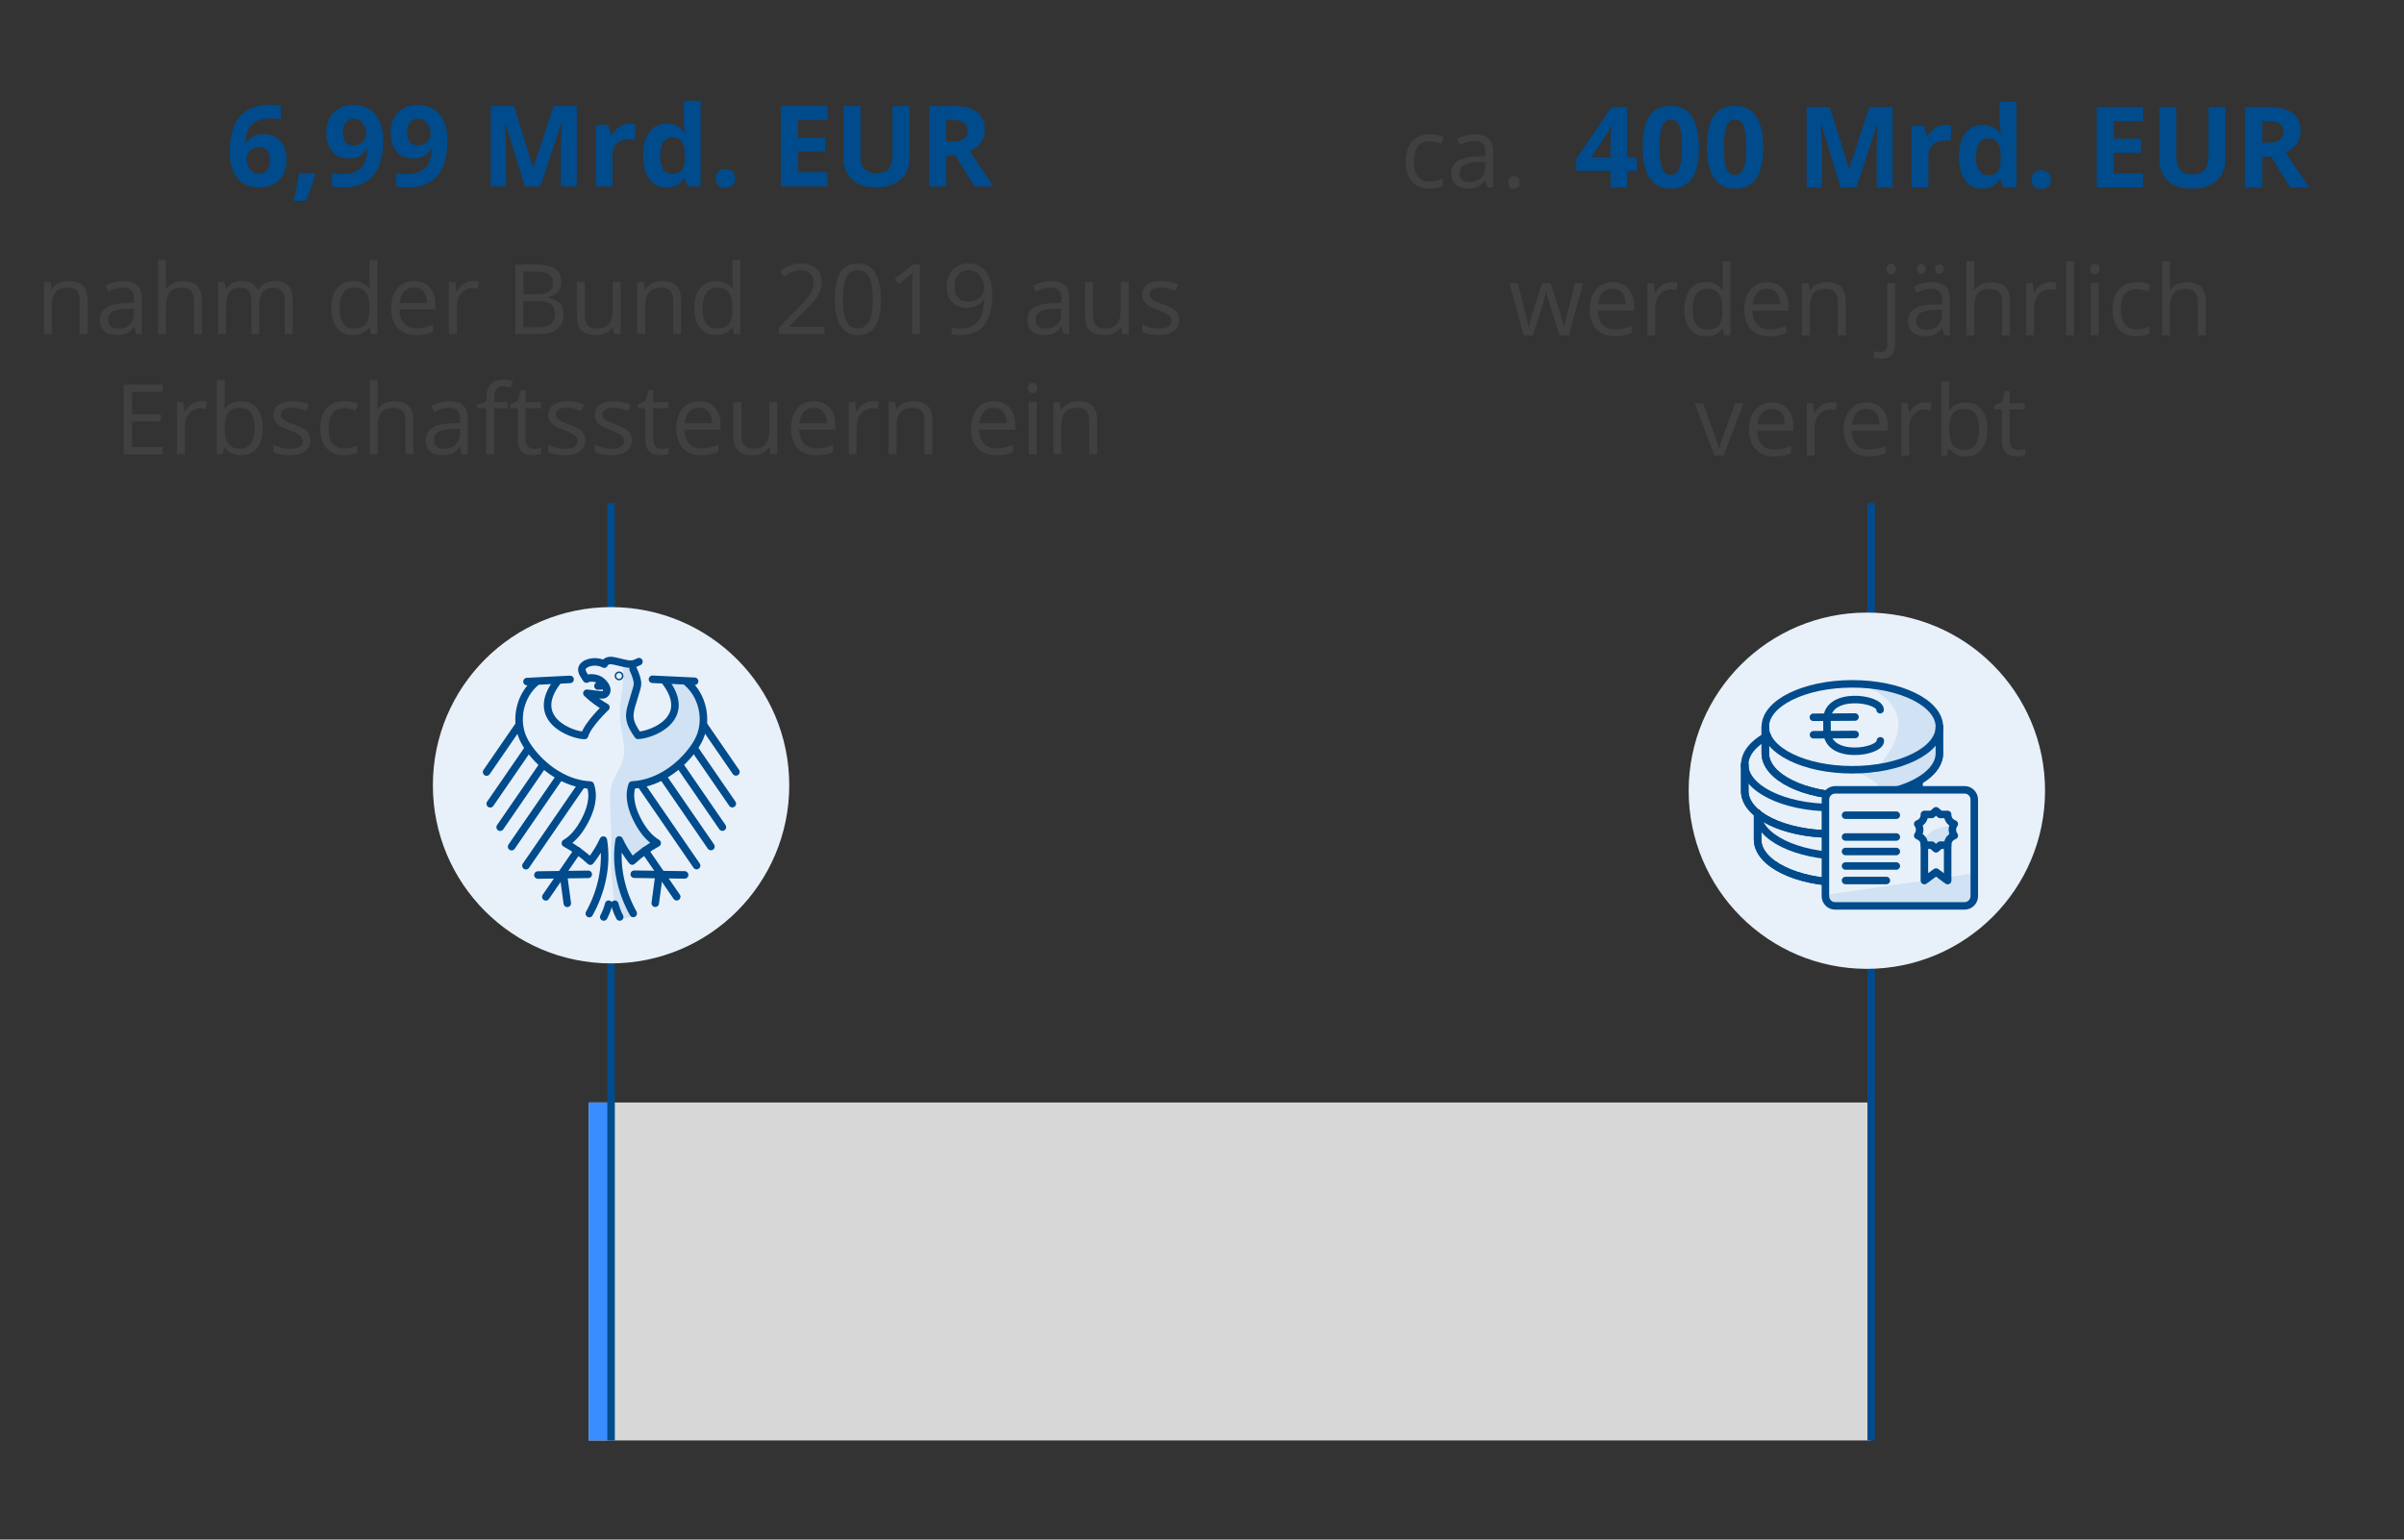 <?xml version="1.0" encoding="utf-8"?>
<!-- Generator: Adobe Illustrator 25.0.0, SVG Export Plug-In . SVG Version: 6.00 Build 0)  -->
<svg version="1.1" baseProfile="basic" xmlns="http://www.w3.org/2000/svg" xmlns:xlink="http://www.w3.org/1999/xlink" x="0px"
	 y="0px" width="320px" height="205px" viewBox="0 0 320 205" xml:space="preserve">
<rect x="0" y="0" width="320" height="205" fill="#333333" stroke="none"/>
<style type="text/css">
	.st0{fill:#404040;}
	.st1{fill:none;}
	.st2{fill:#FFFFFF;}
	.st3{fill:#D0E2F3;}
	.st4{fill:#004B8C;}
	.st5{fill:none;stroke:#004B8C;stroke-linecap:round;stroke-linejoin:round;stroke-miterlimit:10;}
	.st6{fill:#FFFFFF;stroke:#004B8C;stroke-linecap:round;stroke-linejoin:round;stroke-miterlimit:10;}
	.st7{fill:#D7D7D7;}
	.st8{fill:none;stroke:#3A8DFF;stroke-width:2;stroke-miterlimit:10;}
	.st9{fill:none;stroke:#D7D7D7;stroke-linecap:round;stroke-linejoin:round;stroke-miterlimit:10;}
	.st10{fill:none;stroke:#004B8C;stroke-miterlimit:10;}
	.st11{fill:none;stroke:#FFFFFF;stroke-miterlimit:10;}
	.st12{fill:none;stroke:#004B8C;stroke-linecap:round;stroke-miterlimit:10;}
	.st13{fill:#FFFFFF;stroke:#004B8C;stroke-linecap:round;stroke-miterlimit:10;}
	.st14{fill:none;stroke:#D0E2F3;stroke-linecap:round;stroke-linejoin:round;}
	.st15{fill:none;stroke:#D0E2F3;stroke-linecap:round;stroke-linejoin:round;stroke-miterlimit:10;}
	.st16{fill:none;stroke:#D0E2F3;stroke-miterlimit:10;}
	.st17{fill:#FFFFFF;stroke:#D0E2F3;stroke-linecap:round;stroke-linejoin:round;stroke-miterlimit:10;}
	.st18{fill:#FFFFFF;stroke:#D0E2F3;stroke-linecap:round;stroke-miterlimit:10;}
	.st19{fill:none;stroke:#D7D7D7;stroke-linecap:round;stroke-miterlimit:10;}
	.st20{fill:#3A8DFF;}
	.st21{fill:none;stroke:#D7D7D7;stroke-width:0.815;stroke-linecap:round;stroke-miterlimit:10;}
	.st22{fill:#E8F0F9;}
	.st23{fill:none;stroke:#D0E2F3;stroke-width:4;stroke-linecap:round;stroke-linejoin:round;stroke-miterlimit:10;}
</style>
<g id="HL">
</g>
<g id="Text">
</g>
<g id="Grafik">
	<g>
		<g>
			<path class="st4" d="M30.574,20.266c0-2.119,0.448-3.696,1.344-4.731s2.238-1.553,4.025-1.553c0.61,0,1.089,0.037,1.436,0.11
				v1.809c-0.435-0.098-0.864-0.146-1.289-0.146c-0.776,0-1.41,0.117-1.901,0.352c-0.49,0.234-0.858,0.581-1.102,1.04
				s-0.388,1.111-0.432,1.956h0.095c0.483-0.83,1.257-1.245,2.322-1.245c0.957,0,1.707,0.3,2.249,0.901s0.813,1.431,0.813,2.49
				c0,1.143-0.322,2.047-0.967,2.713c-0.645,0.667-1.538,1-2.681,1c-0.791,0-1.481-0.183-2.069-0.549s-1.042-0.901-1.362-1.604
				S30.574,21.257,30.574,20.266z M34.441,23.152c0.483,0,0.854-0.162,1.113-0.487s0.388-0.788,0.388-1.388
				c0-0.522-0.121-0.934-0.363-1.234c-0.241-0.301-0.606-0.451-1.095-0.451c-0.459,0-0.851,0.149-1.176,0.447
				s-0.487,0.645-0.487,1.04c0,0.581,0.152,1.072,0.458,1.472S33.972,23.152,34.441,23.152z"/>
			<path class="st4" d="M41.97,23.24c-0.254,0.986-0.684,2.156-1.289,3.508H39.07c0.317-1.299,0.564-2.524,0.74-3.677h2.051
				L41.97,23.24z"/>
			<path class="st4" d="M51.001,18.677c0,2.109-0.444,3.684-1.333,4.724s-2.234,1.56-4.036,1.56c-0.635,0-1.116-0.034-1.443-0.103
				v-1.816c0.41,0.103,0.84,0.154,1.289,0.154c0.757,0,1.379-0.111,1.868-0.333c0.488-0.222,0.862-0.571,1.121-1.047
				c0.259-0.477,0.408-1.132,0.447-1.967h-0.088c-0.283,0.459-0.61,0.781-0.981,0.967s-0.835,0.278-1.392,0.278
				c-0.933,0-1.667-0.299-2.205-0.897c-0.537-0.598-0.806-1.429-0.806-2.494c0-1.147,0.326-2.054,0.978-2.721
				c0.652-0.666,1.54-1,2.663-1c0.791,0,1.483,0.186,2.077,0.557c0.593,0.371,1.048,0.91,1.366,1.615
				C50.842,16.86,51.001,17.7,51.001,18.677z M47.126,15.798c-0.469,0-0.835,0.161-1.099,0.483
				c-0.264,0.322-0.396,0.786-0.396,1.392c0,0.518,0.12,0.928,0.359,1.23s0.603,0.454,1.091,0.454c0.459,0,0.852-0.15,1.179-0.451
				c0.327-0.3,0.491-0.646,0.491-1.036c0-0.581-0.153-1.072-0.458-1.472C47.989,15.999,47.6,15.798,47.126,15.798z"/>
			<path class="st4" d="M59.563,18.677c0,2.109-0.444,3.684-1.333,4.724s-2.234,1.56-4.036,1.56c-0.635,0-1.116-0.034-1.443-0.103
				v-1.816c0.41,0.103,0.84,0.154,1.289,0.154c0.757,0,1.379-0.111,1.868-0.333c0.488-0.222,0.862-0.571,1.121-1.047
				c0.259-0.477,0.408-1.132,0.447-1.967h-0.088c-0.283,0.459-0.61,0.781-0.981,0.967s-0.835,0.278-1.392,0.278
				c-0.933,0-1.667-0.299-2.205-0.897c-0.537-0.598-0.806-1.429-0.806-2.494c0-1.147,0.326-2.054,0.978-2.721
				c0.652-0.666,1.54-1,2.663-1c0.791,0,1.483,0.186,2.077,0.557c0.593,0.371,1.048,0.91,1.366,1.615
				C59.404,16.86,59.563,17.7,59.563,18.677z M55.688,15.798c-0.469,0-0.835,0.161-1.099,0.483
				c-0.264,0.322-0.396,0.786-0.396,1.392c0,0.518,0.12,0.928,0.359,1.23s0.603,0.454,1.091,0.454c0.459,0,0.852-0.15,1.179-0.451
				c0.327-0.3,0.491-0.646,0.491-1.036c0-0.581-0.153-1.072-0.458-1.472C56.551,15.999,56.162,15.798,55.688,15.798z"/>
			<path class="st4" d="M69.861,24.815l-2.578-8.401h-0.066c0.093,1.709,0.139,2.849,0.139,3.42v4.98h-2.029V14.107h3.091
				l2.534,8.188h0.044l2.688-8.188h3.091v10.708h-2.117v-5.068c0-0.239,0.004-0.515,0.011-0.828c0.008-0.312,0.041-1.143,0.099-2.49
				h-0.066l-2.761,8.386H69.861z"/>
			<path class="st4" d="M83.865,16.472c0.303,0,0.554,0.022,0.754,0.066l-0.168,2.095c-0.181-0.049-0.4-0.073-0.659-0.073
				c-0.713,0-1.269,0.183-1.666,0.549c-0.398,0.366-0.597,0.879-0.597,1.538v4.167h-2.234v-8.188h1.692l0.33,1.377h0.11
				c0.254-0.459,0.597-0.829,1.029-1.109C82.887,16.613,83.357,16.472,83.865,16.472z"/>
			<path class="st4" d="M88.699,24.961c-0.962,0-1.718-0.374-2.267-1.121c-0.55-0.747-0.824-1.782-0.824-3.105
				c0-1.343,0.279-2.389,0.839-3.138c0.559-0.75,1.329-1.125,2.311-1.125c1.03,0,1.816,0.4,2.358,1.201h0.073
				c-0.112-0.61-0.168-1.155-0.168-1.633v-2.622h2.241v11.396h-1.714l-0.432-1.062h-0.095
				C90.513,24.558,89.739,24.961,88.699,24.961z M89.482,23.181c0.571,0,0.99-0.166,1.256-0.498
				c0.266-0.332,0.411-0.896,0.436-1.692V20.75c0-0.879-0.136-1.509-0.406-1.89c-0.271-0.381-0.712-0.571-1.322-0.571
				c-0.498,0-0.885,0.211-1.161,0.633c-0.276,0.423-0.414,1.037-0.414,1.842s0.139,1.41,0.417,1.813
				C88.567,22.98,88.965,23.181,89.482,23.181z"/>
			<path class="st4" d="M95.283,23.767c0-0.41,0.11-0.72,0.33-0.93s0.54-0.315,0.959-0.315c0.405,0,0.719,0.107,0.941,0.322
				s0.333,0.522,0.333,0.923c0,0.386-0.112,0.69-0.337,0.912c-0.225,0.222-0.537,0.333-0.938,0.333c-0.41,0-0.728-0.109-0.952-0.326
				C95.396,24.469,95.283,24.163,95.283,23.767z"/>
			<path class="st4" d="M110.115,24.815h-6.167V14.107h6.167v1.86h-3.896v2.351h3.625v1.86h-3.625v2.761h3.896V24.815z"/>
			<path class="st4" d="M121.064,14.107v6.929c0,0.791-0.177,1.484-0.531,2.08s-0.865,1.052-1.534,1.37s-1.46,0.476-2.373,0.476
				c-1.377,0-2.446-0.353-3.208-1.059c-0.762-0.705-1.143-1.671-1.143-2.896v-6.899h2.263v6.555c0,0.825,0.166,1.431,0.498,1.816
				s0.881,0.579,1.648,0.579c0.742,0,1.28-0.194,1.615-0.582c0.334-0.389,0.501-0.998,0.501-1.828v-6.541H121.064z"/>
			<path class="st4" d="M125.957,20.706v4.109h-2.271V14.107h3.12c1.455,0,2.532,0.265,3.23,0.795s1.047,1.334,1.047,2.413
				c0,0.63-0.173,1.19-0.52,1.681c-0.347,0.491-0.837,0.875-1.472,1.154c1.611,2.407,2.661,3.962,3.149,4.666h-2.52l-2.556-4.109
				H125.957z M125.957,18.86h0.732c0.718,0,1.248-0.12,1.589-0.359s0.513-0.615,0.513-1.128c0-0.508-0.175-0.869-0.524-1.084
				s-0.89-0.322-1.622-0.322h-0.688V18.86z"/>
		</g>
		<g>
			<path class="st0" d="M10.599,44.497v-4.5c0-0.567-0.129-0.99-0.387-1.27s-0.662-0.42-1.212-0.42c-0.728,0-1.261,0.197-1.6,0.591
				s-0.508,1.043-0.508,1.948v3.65H5.838V37.54h0.857l0.171,0.952h0.051c0.216-0.343,0.519-0.608,0.908-0.797
				s0.823-0.282,1.301-0.282c0.838,0,1.468,0.202,1.892,0.606s0.635,1.05,0.635,1.938v4.539H10.599z"/>
			<path class="st0" d="M18.095,44.497l-0.209-0.99h-0.051c-0.347,0.436-0.693,0.731-1.038,0.886
				c-0.345,0.154-0.776,0.231-1.292,0.231c-0.69,0-1.23-0.178-1.622-0.533c-0.391-0.355-0.587-0.861-0.587-1.518
				c0-1.404,1.124-2.141,3.371-2.209l1.181-0.037v-0.432c0-0.547-0.118-0.949-0.352-1.21c-0.235-0.26-0.611-0.39-1.127-0.39
				c-0.58,0-1.236,0.178-1.968,0.533l-0.324-0.807c0.343-0.187,0.718-0.332,1.126-0.438c0.409-0.106,0.818-0.159,1.229-0.159
				c0.83,0,1.444,0.185,1.844,0.552c0.4,0.369,0.6,0.959,0.6,1.771v4.748H18.095z M15.715,43.755c0.656,0,1.171-0.181,1.545-0.54
				c0.375-0.359,0.562-0.863,0.562-1.511v-0.629l-1.054,0.045c-0.838,0.029-1.442,0.16-1.812,0.391
				c-0.371,0.23-0.556,0.589-0.556,1.076c0,0.381,0.115,0.67,0.346,0.869C14.978,43.655,15.3,43.755,15.715,43.755z"/>
			<path class="st0" d="M25.808,44.497v-4.5c0-0.567-0.129-0.99-0.387-1.27s-0.662-0.42-1.212-0.42
				c-0.732,0-1.267,0.199-1.603,0.598c-0.337,0.397-0.505,1.049-0.505,1.955v3.637h-1.054V34.62h1.054v2.99
				c0,0.359-0.017,0.657-0.051,0.895h0.063c0.208-0.334,0.502-0.598,0.886-0.79c0.383-0.192,0.82-0.289,1.311-0.289
				c0.851,0,1.488,0.202,1.914,0.606c0.425,0.404,0.638,1.046,0.638,1.926v4.539H25.808z"/>
			<path class="st0" d="M37.894,44.497v-4.525c0-0.555-0.119-0.971-0.355-1.248s-0.605-0.416-1.104-0.416
				c-0.656,0-1.141,0.188-1.454,0.565s-0.47,0.956-0.47,1.739v3.885h-1.054v-4.525c0-0.555-0.119-0.971-0.355-1.248
				s-0.607-0.416-1.111-0.416c-0.66,0-1.144,0.198-1.451,0.594c-0.307,0.396-0.46,1.045-0.46,1.945v3.65h-1.054V37.54h0.857
				l0.171,0.952h0.051c0.199-0.339,0.479-0.603,0.841-0.794c0.362-0.189,0.767-0.285,1.216-0.285c1.087,0,1.798,0.394,2.133,1.181
				h0.051c0.208-0.364,0.508-0.651,0.901-0.863s0.842-0.317,1.346-0.317c0.787,0,1.376,0.202,1.768,0.606
				c0.392,0.404,0.587,1.05,0.587,1.938v4.539H37.894z"/>
			<path class="st0" d="M49.23,43.563h-0.057c-0.487,0.707-1.214,1.061-2.184,1.061c-0.91,0-1.618-0.311-2.124-0.934
				c-0.505-0.621-0.758-1.506-0.758-2.652c0-1.147,0.254-2.038,0.762-2.673s1.214-0.952,2.12-0.952c0.944,0,1.667,0.343,2.171,1.028
				h0.083l-0.044-0.501l-0.025-0.489V34.62h1.054v9.877H49.37L49.23,43.563z M47.123,43.741c0.719,0,1.241-0.195,1.564-0.587
				c0.324-0.392,0.486-1.022,0.486-1.895v-0.222c0-0.986-0.164-1.69-0.492-2.111c-0.328-0.421-0.852-0.631-1.571-0.631
				c-0.618,0-1.091,0.239-1.419,0.72c-0.328,0.48-0.492,1.159-0.492,2.034c0,0.889,0.163,1.56,0.489,2.013
				S46.493,43.741,47.123,43.741z"/>
			<path class="st0" d="M55.4,44.624c-1.028,0-1.84-0.313-2.434-0.939c-0.595-0.626-0.892-1.496-0.892-2.609
				c0-1.121,0.276-2.012,0.829-2.672c0.552-0.66,1.293-0.99,2.225-0.99c0.872,0,1.562,0.287,2.069,0.86s0.762,1.329,0.762,2.269
				v0.667h-4.792c0.021,0.816,0.228,1.437,0.619,1.86c0.392,0.423,0.943,0.635,1.654,0.635c0.749,0,1.49-0.157,2.222-0.471v0.939
				c-0.373,0.161-0.725,0.276-1.057,0.347C56.271,44.589,55.87,44.624,55.4,44.624z M55.115,38.296
				c-0.559,0-1.004,0.182-1.336,0.545c-0.333,0.364-0.528,0.868-0.587,1.512h3.637c0-0.665-0.148-1.174-0.444-1.527
				S55.665,38.296,55.115,38.296z"/>
			<path class="st0" d="M62.929,37.413c0.309,0,0.586,0.025,0.832,0.076l-0.146,0.978c-0.288-0.063-0.542-0.095-0.762-0.095
				c-0.563,0-1.044,0.229-1.444,0.686c-0.399,0.457-0.6,1.025-0.6,1.707v3.732h-1.054V37.54h0.87l0.121,1.289h0.051
				c0.258-0.453,0.569-0.803,0.933-1.048S62.493,37.413,62.929,37.413z"/>
			<path class="st0" d="M68.597,35.216h2.622c1.231,0,2.122,0.185,2.672,0.552c0.55,0.369,0.825,0.95,0.825,1.746
				c0,0.55-0.153,1.004-0.46,1.361c-0.307,0.357-0.754,0.59-1.342,0.695v0.063c1.409,0.241,2.114,0.981,2.114,2.222
				c0,0.829-0.28,1.477-0.841,1.942c-0.561,0.466-1.345,0.698-2.352,0.698h-3.237V35.216z M69.676,39.19h1.777
				c0.762,0,1.31-0.119,1.644-0.358s0.501-0.643,0.501-1.21c0-0.52-0.186-0.896-0.559-1.126s-0.965-0.347-1.777-0.347h-1.587V39.19z
				 M69.676,40.104v3.473h1.936c0.749,0,1.313-0.146,1.691-0.436c0.379-0.29,0.568-0.743,0.568-1.361
				c0-0.575-0.193-0.999-0.581-1.27c-0.387-0.271-0.976-0.406-1.768-0.406H69.676z"/>
			<path class="st0" d="M77.852,37.54v4.514c0,0.566,0.129,0.99,0.387,1.27s0.662,0.418,1.212,0.418c0.728,0,1.26-0.198,1.597-0.596
				c0.336-0.398,0.504-1.048,0.504-1.949V37.54h1.054v6.957h-0.87l-0.152-0.934h-0.057c-0.216,0.344-0.515,0.605-0.898,0.787
				c-0.383,0.183-0.82,0.273-1.311,0.273c-0.846,0-1.48-0.201-1.901-0.604c-0.421-0.401-0.632-1.045-0.632-1.93V37.54H77.852z"/>
			<path class="st0" d="M89.602,44.497v-4.5c0-0.567-0.129-0.99-0.387-1.27s-0.662-0.42-1.212-0.42c-0.728,0-1.261,0.197-1.6,0.591
				s-0.508,1.043-0.508,1.948v3.65h-1.054V37.54h0.857l0.171,0.952h0.051c0.216-0.343,0.519-0.608,0.908-0.797
				s0.823-0.282,1.301-0.282c0.838,0,1.468,0.202,1.892,0.606s0.635,1.05,0.635,1.938v4.539H89.602z"/>
			<path class="st0" d="M97.555,43.563h-0.057c-0.487,0.707-1.214,1.061-2.184,1.061c-0.91,0-1.618-0.311-2.124-0.934
				c-0.505-0.621-0.758-1.506-0.758-2.652c0-1.147,0.254-2.038,0.762-2.673s1.214-0.952,2.12-0.952c0.944,0,1.667,0.343,2.171,1.028
				h0.083l-0.044-0.501l-0.025-0.489V34.62h1.054v9.877h-0.857L97.555,43.563z M95.448,43.741c0.719,0,1.241-0.195,1.564-0.587
				c0.324-0.392,0.486-1.022,0.486-1.895v-0.222c0-0.986-0.164-1.69-0.492-2.111c-0.328-0.421-0.852-0.631-1.571-0.631
				c-0.618,0-1.091,0.239-1.419,0.72c-0.328,0.48-0.492,1.159-0.492,2.034c0,0.889,0.163,1.56,0.489,2.013
				S94.817,43.741,95.448,43.741z"/>
			<path class="st0" d="M109.781,44.497h-6.1v-0.908l2.444-2.456c0.745-0.753,1.236-1.291,1.473-1.612s0.415-0.635,0.533-0.939
				s0.178-0.633,0.178-0.984c0-0.494-0.15-0.887-0.451-1.177s-0.717-0.435-1.25-0.435c-0.385,0-0.75,0.062-1.095,0.189
				c-0.345,0.127-0.729,0.358-1.152,0.692l-0.559-0.718c0.855-0.711,1.786-1.066,2.793-1.066c0.872,0,1.555,0.224,2.05,0.67
				s0.743,1.047,0.743,1.8c0,0.588-0.165,1.17-0.495,1.745c-0.33,0.576-0.948,1.304-1.854,2.184l-2.031,1.987v0.051h4.773V44.497z"
				/>
			<path class="st0" d="M117.265,39.844c0,1.604-0.253,2.801-0.758,3.592c-0.506,0.792-1.279,1.188-2.32,1.188
				c-0.999,0-1.758-0.405-2.279-1.216s-0.781-1.998-0.781-3.563c0-1.617,0.252-2.816,0.755-3.6s1.271-1.174,2.304-1.174
				c1.007,0,1.772,0.408,2.295,1.225C117.003,37.112,117.265,38.296,117.265,39.844z M112.193,39.844
				c0,1.35,0.159,2.332,0.476,2.948c0.317,0.615,0.823,0.923,1.517,0.923c0.703,0,1.211-0.312,1.526-0.936
				c0.315-0.624,0.473-1.604,0.473-2.936c0-1.334-0.158-2.31-0.473-2.93c-0.315-0.62-0.824-0.93-1.526-0.93
				c-0.694,0-1.2,0.306-1.517,0.917S112.193,38.494,112.193,39.844z"/>
			<path class="st0" d="M122.451,44.497h-1.028v-6.614c0-0.55,0.017-1.07,0.051-1.562c-0.089,0.089-0.188,0.182-0.298,0.279
				s-0.614,0.51-1.511,1.238l-0.559-0.725l2.457-1.897h0.889V44.497z"/>
			<path class="st0" d="M132.08,39.177c0,3.631-1.405,5.446-4.215,5.446c-0.491,0-0.88-0.042-1.168-0.127v-0.908
				c0.338,0.11,0.724,0.166,1.155,0.166c1.016,0,1.783-0.314,2.301-0.943c0.518-0.628,0.801-1.592,0.847-2.891h-0.076
				c-0.233,0.351-0.542,0.618-0.927,0.803c-0.385,0.184-0.819,0.275-1.301,0.275c-0.821,0-1.473-0.245-1.955-0.736
				c-0.482-0.49-0.724-1.176-0.724-2.057c0-0.965,0.27-1.727,0.81-2.285c0.539-0.559,1.249-0.838,2.129-0.838
				c0.63,0,1.182,0.162,1.654,0.486c0.472,0.323,0.834,0.795,1.088,1.415S132.08,38.336,132.08,39.177z M128.957,35.985
				c-0.605,0-1.073,0.194-1.403,0.584c-0.33,0.389-0.495,0.931-0.495,1.625c0,0.609,0.152,1.088,0.457,1.438
				c0.305,0.349,0.768,0.523,1.39,0.523c0.385,0,0.74-0.078,1.063-0.234c0.324-0.157,0.579-0.371,0.765-0.642
				s0.279-0.555,0.279-0.851c0-0.444-0.087-0.854-0.26-1.231s-0.416-0.673-0.727-0.889
				C129.715,36.092,129.359,35.985,128.957,35.985z"/>
			<path class="st0" d="M141.551,44.497l-0.209-0.99h-0.051c-0.347,0.436-0.693,0.731-1.038,0.886
				c-0.345,0.154-0.776,0.231-1.292,0.231c-0.69,0-1.23-0.178-1.622-0.533c-0.391-0.355-0.587-0.861-0.587-1.518
				c0-1.404,1.124-2.141,3.371-2.209l1.181-0.037v-0.432c0-0.547-0.118-0.949-0.352-1.21c-0.235-0.26-0.611-0.39-1.127-0.39
				c-0.58,0-1.236,0.178-1.968,0.533l-0.324-0.807c0.343-0.187,0.718-0.332,1.126-0.438c0.409-0.106,0.818-0.159,1.229-0.159
				c0.83,0,1.444,0.185,1.844,0.552c0.4,0.369,0.6,0.959,0.6,1.771v4.748H141.551z M139.17,43.755c0.656,0,1.171-0.181,1.545-0.54
				c0.375-0.359,0.562-0.863,0.562-1.511v-0.629l-1.054,0.045c-0.838,0.029-1.442,0.16-1.812,0.391
				c-0.371,0.23-0.556,0.589-0.556,1.076c0,0.381,0.115,0.67,0.346,0.869C138.433,43.655,138.756,43.755,139.17,43.755z"/>
			<path class="st0" d="M145.493,37.54v4.514c0,0.566,0.129,0.99,0.387,1.27s0.662,0.418,1.212,0.418
				c0.728,0,1.26-0.198,1.597-0.596c0.336-0.398,0.504-1.048,0.504-1.949V37.54h1.054v6.957h-0.87l-0.152-0.934h-0.057
				c-0.216,0.344-0.515,0.605-0.898,0.787c-0.383,0.183-0.82,0.273-1.311,0.273c-0.846,0-1.48-0.201-1.901-0.604
				c-0.421-0.401-0.632-1.045-0.632-1.93V37.54H145.493z"/>
			<path class="st0" d="M156.969,42.598c0,0.648-0.241,1.147-0.724,1.498c-0.482,0.352-1.16,0.527-2.031,0.527
				c-0.922,0-1.642-0.146-2.158-0.438v-0.979c0.334,0.17,0.693,0.303,1.076,0.4c0.383,0.098,0.752,0.146,1.108,0.146
				c0.55,0,0.973-0.088,1.27-0.264s0.444-0.443,0.444-0.803c0-0.271-0.118-0.503-0.352-0.695c-0.235-0.192-0.693-0.42-1.375-0.683
				c-0.647-0.241-1.108-0.452-1.38-0.632c-0.273-0.18-0.477-0.384-0.609-0.612c-0.134-0.229-0.2-0.501-0.2-0.819
				c0-0.566,0.23-1.014,0.692-1.342s1.094-0.492,1.898-0.492c0.749,0,1.481,0.152,2.196,0.457l-0.375,0.857
				c-0.698-0.288-1.331-0.432-1.898-0.432c-0.5,0-0.876,0.078-1.13,0.234s-0.381,0.372-0.381,0.647c0,0.187,0.048,0.345,0.143,0.476
				c0.096,0.132,0.249,0.257,0.46,0.375s0.618,0.29,1.219,0.514c0.825,0.301,1.383,0.604,1.672,0.908
				C156.824,41.755,156.969,42.137,156.969,42.598z"/>
			<path class="st0" d="M21.653,60.497H16.48v-9.28h5.173v0.958h-4.094v2.99h3.847v0.952h-3.847v3.415h4.094V60.497z"/>
			<path class="st0" d="M26.725,53.413c0.309,0,0.586,0.025,0.832,0.076l-0.146,0.978c-0.288-0.063-0.542-0.095-0.762-0.095
				c-0.563,0-1.044,0.229-1.444,0.686c-0.399,0.457-0.6,1.025-0.6,1.707v3.732h-1.054V53.54h0.87l0.121,1.289h0.051
				c0.258-0.453,0.569-0.803,0.933-1.048S26.289,53.413,26.725,53.413z"/>
			<path class="st0" d="M32.095,53.425c0.914,0,1.624,0.312,2.13,0.937c0.505,0.624,0.758,1.508,0.758,2.65
				s-0.255,2.029-0.765,2.662c-0.51,0.633-1.217,0.949-2.123,0.949c-0.453,0-0.866-0.084-1.241-0.251
				c-0.374-0.167-0.688-0.424-0.942-0.771h-0.076l-0.222,0.895h-0.755V50.62h1.054v2.399c0,0.537-0.017,1.02-0.051,1.447h0.051
				C30.402,53.772,31.13,53.425,32.095,53.425z M31.943,54.307c-0.719,0-1.238,0.207-1.555,0.619
				c-0.317,0.413-0.476,1.107-0.476,2.086c0,0.977,0.163,1.677,0.489,2.098s0.849,0.631,1.568,0.631c0.647,0,1.13-0.235,1.447-0.707
				s0.476-1.15,0.476-2.035c0-0.905-0.159-1.58-0.476-2.024S32.607,54.307,31.943,54.307z"/>
			<path class="st0" d="M41.312,58.598c0,0.648-0.241,1.147-0.724,1.498c-0.482,0.352-1.16,0.527-2.031,0.527
				c-0.922,0-1.642-0.146-2.158-0.438v-0.979c0.334,0.17,0.693,0.303,1.076,0.4c0.383,0.098,0.752,0.146,1.108,0.146
				c0.55,0,0.973-0.088,1.27-0.264s0.444-0.443,0.444-0.803c0-0.271-0.118-0.503-0.352-0.695c-0.235-0.192-0.693-0.42-1.375-0.683
				c-0.647-0.241-1.108-0.452-1.38-0.632c-0.273-0.18-0.477-0.384-0.609-0.612c-0.134-0.229-0.2-0.501-0.2-0.819
				c0-0.566,0.23-1.014,0.692-1.342s1.094-0.492,1.898-0.492c0.749,0,1.481,0.152,2.196,0.457l-0.375,0.857
				c-0.698-0.288-1.331-0.432-1.898-0.432c-0.5,0-0.876,0.078-1.13,0.234s-0.381,0.372-0.381,0.647c0,0.187,0.048,0.345,0.143,0.476
				c0.096,0.132,0.249,0.257,0.46,0.375s0.618,0.29,1.219,0.514c0.825,0.301,1.383,0.604,1.672,0.908
				C41.167,57.755,41.312,58.137,41.312,58.598z"/>
			<path class="st0" d="M45.806,60.624c-1.007,0-1.787-0.31-2.339-0.93c-0.553-0.62-0.829-1.497-0.829-2.631
				c0-1.164,0.28-2.063,0.841-2.698c0.561-0.635,1.359-0.952,2.396-0.952c0.334,0,0.668,0.036,1.003,0.107
				c0.334,0.072,0.597,0.157,0.787,0.254l-0.324,0.896c-0.233-0.093-0.487-0.17-0.762-0.231s-0.519-0.092-0.73-0.092
				c-1.414,0-2.12,0.9-2.12,2.703c0,0.855,0.172,1.512,0.517,1.969c0.345,0.457,0.856,0.686,1.533,0.686
				c0.58,0,1.174-0.125,1.784-0.375v0.934C47.099,60.503,46.513,60.624,45.806,60.624z"/>
			<path class="st0" d="M53.976,60.497v-4.5c0-0.567-0.129-0.99-0.387-1.27s-0.662-0.42-1.212-0.42
				c-0.732,0-1.267,0.199-1.603,0.598c-0.337,0.397-0.505,1.049-0.505,1.955v3.637h-1.054V50.62h1.054v2.99
				c0,0.359-0.017,0.657-0.051,0.895h0.063c0.208-0.334,0.502-0.598,0.886-0.79c0.383-0.192,0.82-0.289,1.311-0.289
				c0.851,0,1.488,0.202,1.914,0.606c0.425,0.404,0.638,1.046,0.638,1.926v4.539H53.976z"/>
			<path class="st0" d="M61.472,60.497l-0.209-0.99h-0.051c-0.347,0.436-0.693,0.731-1.038,0.886
				c-0.345,0.154-0.776,0.231-1.292,0.231c-0.69,0-1.23-0.178-1.622-0.533c-0.391-0.355-0.587-0.861-0.587-1.518
				c0-1.404,1.124-2.141,3.371-2.209l1.181-0.037v-0.432c0-0.547-0.118-0.949-0.352-1.21c-0.235-0.26-0.611-0.39-1.127-0.39
				c-0.58,0-1.236,0.178-1.968,0.533l-0.324-0.807c0.343-0.187,0.718-0.332,1.126-0.438c0.409-0.106,0.818-0.159,1.229-0.159
				c0.83,0,1.444,0.185,1.844,0.552c0.4,0.369,0.6,0.959,0.6,1.771v4.748H61.472z M59.092,59.755c0.656,0,1.171-0.181,1.545-0.54
				c0.375-0.359,0.562-0.863,0.562-1.511v-0.629l-1.054,0.045c-0.838,0.029-1.442,0.16-1.812,0.391
				c-0.371,0.23-0.556,0.589-0.556,1.076c0,0.381,0.115,0.67,0.346,0.869C58.354,59.655,58.677,59.755,59.092,59.755z"/>
			<path class="st0" d="M67.56,54.358h-1.771v6.139h-1.054v-6.139h-1.244v-0.476l1.244-0.381v-0.388
				c0-1.709,0.747-2.564,2.241-2.564c0.368,0,0.8,0.074,1.295,0.223l-0.273,0.844c-0.406-0.131-0.753-0.196-1.041-0.196
				c-0.398,0-0.692,0.132-0.882,0.396s-0.286,0.688-0.286,1.272v0.451h1.771V54.358z"/>
			<path class="st0" d="M71.076,59.755c0.186,0,0.366-0.015,0.54-0.042s0.311-0.056,0.413-0.085v0.806
				c-0.114,0.055-0.282,0.101-0.505,0.137c-0.222,0.036-0.422,0.054-0.6,0.054c-1.346,0-2.019-0.709-2.019-2.127v-4.139h-0.997
				V53.85l0.997-0.438l0.444-1.485h0.609v1.612h2.019v0.818h-2.019v4.095c0,0.419,0.1,0.74,0.298,0.965S70.729,59.755,71.076,59.755
				z"/>
			<path class="st0" d="M77.906,58.598c0,0.648-0.241,1.147-0.724,1.498c-0.482,0.352-1.16,0.527-2.031,0.527
				c-0.922,0-1.642-0.146-2.158-0.438v-0.979c0.334,0.17,0.693,0.303,1.076,0.4c0.383,0.098,0.752,0.146,1.108,0.146
				c0.55,0,0.973-0.088,1.27-0.264s0.444-0.443,0.444-0.803c0-0.271-0.118-0.503-0.352-0.695c-0.235-0.192-0.693-0.42-1.375-0.683
				c-0.647-0.241-1.108-0.452-1.38-0.632c-0.273-0.18-0.477-0.384-0.609-0.612c-0.134-0.229-0.2-0.501-0.2-0.819
				c0-0.566,0.23-1.014,0.692-1.342s1.094-0.492,1.898-0.492c0.749,0,1.481,0.152,2.196,0.457l-0.375,0.857
				c-0.698-0.288-1.331-0.432-1.898-0.432c-0.5,0-0.876,0.078-1.13,0.234s-0.381,0.372-0.381,0.647c0,0.187,0.048,0.345,0.143,0.476
				c0.096,0.132,0.249,0.257,0.46,0.375s0.618,0.29,1.219,0.514c0.825,0.301,1.383,0.604,1.672,0.908
				C77.761,57.755,77.906,58.137,77.906,58.598z"/>
			<path class="st0" d="M84.108,58.598c0,0.648-0.241,1.147-0.724,1.498c-0.482,0.352-1.16,0.527-2.031,0.527
				c-0.922,0-1.642-0.146-2.158-0.438v-0.979c0.334,0.17,0.693,0.303,1.076,0.4c0.383,0.098,0.752,0.146,1.108,0.146
				c0.55,0,0.973-0.088,1.27-0.264s0.444-0.443,0.444-0.803c0-0.271-0.118-0.503-0.352-0.695c-0.235-0.192-0.693-0.42-1.375-0.683
				c-0.647-0.241-1.108-0.452-1.38-0.632c-0.273-0.18-0.477-0.384-0.609-0.612c-0.134-0.229-0.2-0.501-0.2-0.819
				c0-0.566,0.23-1.014,0.692-1.342s1.094-0.492,1.898-0.492c0.749,0,1.481,0.152,2.196,0.457l-0.375,0.857
				c-0.698-0.288-1.331-0.432-1.898-0.432c-0.5,0-0.876,0.078-1.13,0.234s-0.381,0.372-0.381,0.647c0,0.187,0.048,0.345,0.143,0.476
				c0.096,0.132,0.249,0.257,0.46,0.375s0.618,0.29,1.219,0.514c0.825,0.301,1.383,0.604,1.672,0.908
				C83.963,57.755,84.108,58.137,84.108,58.598z"/>
			<path class="st0" d="M88.069,59.755c0.186,0,0.366-0.015,0.54-0.042s0.311-0.056,0.413-0.085v0.806
				c-0.114,0.055-0.282,0.101-0.505,0.137c-0.222,0.036-0.422,0.054-0.6,0.054c-1.346,0-2.019-0.709-2.019-2.127v-4.139h-0.997
				V53.85l0.997-0.438l0.444-1.485h0.609v1.612h2.019v0.818h-2.019v4.095c0,0.419,0.1,0.74,0.298,0.965S87.722,59.755,88.069,59.755
				z"/>
			<path class="st0" d="M93.35,60.624c-1.028,0-1.84-0.313-2.434-0.939c-0.595-0.626-0.892-1.496-0.892-2.609
				c0-1.121,0.276-2.012,0.829-2.672c0.552-0.66,1.293-0.99,2.225-0.99c0.872,0,1.562,0.287,2.069,0.86s0.762,1.329,0.762,2.269
				v0.667h-4.792c0.021,0.816,0.228,1.437,0.619,1.86c0.392,0.423,0.943,0.635,1.654,0.635c0.749,0,1.49-0.157,2.222-0.471v0.939
				c-0.373,0.161-0.725,0.276-1.057,0.347C94.221,60.589,93.82,60.624,93.35,60.624z M93.064,54.296
				c-0.559,0-1.004,0.182-1.336,0.545c-0.333,0.364-0.528,0.868-0.587,1.512h3.637c0-0.665-0.148-1.174-0.444-1.527
				S93.615,54.296,93.064,54.296z"/>
			<path class="st0" d="M98.695,53.54v4.514c0,0.566,0.129,0.99,0.387,1.27s0.662,0.418,1.212,0.418c0.728,0,1.26-0.198,1.597-0.596
				c0.336-0.398,0.504-1.048,0.504-1.949V53.54h1.054v6.957h-0.87l-0.152-0.934h-0.057c-0.216,0.344-0.515,0.605-0.898,0.787
				c-0.383,0.183-0.82,0.273-1.311,0.273c-0.846,0-1.48-0.201-1.901-0.604c-0.421-0.401-0.632-1.045-0.632-1.93V53.54H98.695z"/>
			<path class="st0" d="M108.623,60.624c-1.028,0-1.84-0.313-2.434-0.939c-0.595-0.626-0.892-1.496-0.892-2.609
				c0-1.121,0.276-2.012,0.829-2.672c0.552-0.66,1.293-0.99,2.225-0.99c0.872,0,1.562,0.287,2.069,0.86s0.762,1.329,0.762,2.269
				v0.667h-4.792c0.021,0.816,0.228,1.437,0.619,1.86c0.392,0.423,0.943,0.635,1.654,0.635c0.749,0,1.49-0.157,2.222-0.471v0.939
				c-0.373,0.161-0.725,0.276-1.057,0.347C109.493,60.589,109.092,60.624,108.623,60.624z M108.337,54.296
				c-0.559,0-1.004,0.182-1.336,0.545c-0.333,0.364-0.528,0.868-0.587,1.512h3.637c0-0.665-0.148-1.174-0.444-1.527
				S108.887,54.296,108.337,54.296z"/>
			<path class="st0" d="M116.151,53.413c0.309,0,0.586,0.025,0.832,0.076l-0.146,0.978c-0.288-0.063-0.542-0.095-0.762-0.095
				c-0.563,0-1.044,0.229-1.444,0.686c-0.399,0.457-0.6,1.025-0.6,1.707v3.732h-1.054V53.54h0.87l0.121,1.289h0.051
				c0.258-0.453,0.569-0.803,0.933-1.048S115.715,53.413,116.151,53.413z"/>
			<path class="st0" d="M123.044,60.497v-4.5c0-0.567-0.129-0.99-0.387-1.27s-0.662-0.42-1.212-0.42c-0.728,0-1.261,0.197-1.6,0.591
				s-0.508,1.043-0.508,1.948v3.65h-1.054V53.54h0.857l0.171,0.952h0.051c0.216-0.343,0.519-0.608,0.908-0.797
				s0.823-0.282,1.301-0.282c0.838,0,1.468,0.202,1.892,0.606s0.635,1.05,0.635,1.938v4.539H123.044z"/>
			<path class="st0" d="M132.579,60.624c-1.028,0-1.84-0.313-2.434-0.939c-0.595-0.626-0.892-1.496-0.892-2.609
				c0-1.121,0.276-2.012,0.829-2.672c0.552-0.66,1.293-0.99,2.225-0.99c0.872,0,1.562,0.287,2.069,0.86s0.762,1.329,0.762,2.269
				v0.667h-4.792c0.021,0.816,0.228,1.437,0.619,1.86c0.392,0.423,0.943,0.635,1.654,0.635c0.749,0,1.49-0.157,2.222-0.471v0.939
				c-0.373,0.161-0.725,0.276-1.057,0.347C133.449,60.589,133.048,60.624,132.579,60.624z M132.293,54.296
				c-0.559,0-1.004,0.182-1.336,0.545c-0.333,0.364-0.528,0.868-0.587,1.512h3.637c0-0.665-0.148-1.174-0.444-1.527
				S132.843,54.296,132.293,54.296z"/>
			<path class="st0" d="M136.844,51.655c0-0.242,0.059-0.418,0.178-0.53s0.267-0.169,0.444-0.169c0.169,0,0.315,0.058,0.438,0.172
				s0.184,0.29,0.184,0.527c0,0.236-0.062,0.413-0.184,0.529s-0.269,0.175-0.438,0.175c-0.178,0-0.326-0.059-0.444-0.175
				S136.844,51.891,136.844,51.655z M137.987,60.497h-1.054V53.54h1.054V60.497z"/>
			<path class="st0" d="M144.982,60.497v-4.5c0-0.567-0.129-0.99-0.387-1.27s-0.662-0.42-1.212-0.42c-0.728,0-1.261,0.197-1.6,0.591
				s-0.508,1.043-0.508,1.948v3.65h-1.054V53.54h0.857l0.171,0.952h0.051c0.216-0.343,0.519-0.608,0.908-0.797
				s0.823-0.282,1.301-0.282c0.838,0,1.468,0.202,1.892,0.606s0.635,1.05,0.635,1.938v4.539H144.982z"/>
		</g>
	</g>
	<rect x="78.358" y="146.8" class="st7" width="170.683" height="45"/>
	<rect x="78.358" y="146.8" class="st20" width="2.982" height="45"/>
	<line class="st10" x1="81.34" y1="191.8" x2="81.34" y2="66.982"/>
	<line class="st10" x1="249.075" y1="191.8" x2="249.075" y2="66.982"/>
	<g>
		<circle class="st22" cx="81.34" cy="104.558" r="23.719"/>
		<path class="st3" d="M89.212,94.953c-0.669,1.462-2.182,2.499-3.787,2.595c-0.337,0.02-0.706-0.009-0.961-0.231
			c-0.228-0.198-0.319-0.51-0.376-0.807c-0.173-0.891-0.147-1.82,0.073-2.701c0.179-0.713,0.484-1.397,0.569-2.127
			c0.066-0.565-0.003-1.136-0.072-1.7c-0.043-0.357-0.091-0.725-0.276-1.034c-0.185-0.308-1.261-0.79-1.611-0.709
			c0.381,1.404,0.165,3.172-0.089,4.605c-0.175,0.986-0.184,2.362-0.107,3.36c0.088,1.148,0.585,2.803,0.514,3.952
			c-0.131,2.134-1.614,3.18-1.855,5.304c-0.137,1.212,0.237,6.115,0.151,7.371c-0.174,2.535,0.122,5.077,0.416,7.601
			c0.054,0.46,0.113,0.938,0.36,1.331s0.738,0.672,1.177,0.525c0.452-0.152,0.998-0.182,0.952-0.657s-0.616-1.415-0.829-1.841
			c-1.221-2.445-1.564-5.318-0.952-7.981c0.407,0.684,0.814,1.368,1.221,2.052c0.073,0.123,0.15,0.25,0.268,0.331
			c0.317,0.216,0.742,0.006,1.056-0.214c0.738-0.518,1.427-1.106,2.053-1.754c-1.411-1.471-2.466-3.281-3.052-5.234
			c-0.214-0.716-0.322-1.605,0.231-2.107c0.312-0.283,0.752-0.358,1.162-0.45c3.052-0.69,5.541-2.945,7.342-5.505
			c0.559-0.794,1.08-1.664,1.172-2.631c0.063-0.664-0.081-1.329-0.224-1.981c-0.146-0.663-0.868-1.255-1.013-1.918
			c-0.095-0.431-0.429-1.387-0.733-1.706c-0.391-0.41-0.2-0.065-0.763-0.127c-0.397-0.044-1.564-0.379-1.9-0.176
			c-0.558,0.337-0.188,0.615-0.01,1.144C89.698,92.649,89.709,93.867,89.212,94.953z"/>
		<g>
			<line class="st5" x1="69.04" y1="96.6" x2="64.773" y2="102.8"/>
			<line class="st5" x1="70.292" y1="99.709" x2="65.255" y2="107.026"/>
			<line class="st5" x1="72.27" y1="101.873" x2="66.574" y2="110.149"/>
			<line class="st5" x1="74.482" y1="103.464" x2="68.1" y2="112.735"/>
			<line class="st5" x1="77.414" y1="104.511" x2="70.008" y2="115.271"/>
			<line class="st5" x1="76.878" y1="113.284" x2="72.656" y2="119.418"/>
			<line class="st5" x1="71.602" y1="116.513" x2="78.306" y2="116.42"/>
			<line class="st5" x1="75" y1="116.466" x2="75.513" y2="120.284"/>
			<line class="st5" x1="70.148" y1="90.754" x2="75.885" y2="90.464"/>
			<line class="st5" x1="93.694" y1="96.584" x2="97.961" y2="102.784"/>
			<line class="st5" x1="92.442" y1="99.693" x2="97.478" y2="107.011"/>
			<line class="st5" x1="90.464" y1="101.857" x2="96.16" y2="110.133"/>
			<line class="st5" x1="88.252" y1="103.448" x2="94.633" y2="112.719"/>
			<line class="st5" x1="85.319" y1="104.495" x2="92.726" y2="115.256"/>
			<line class="st5" x1="85.856" y1="113.269" x2="90.078" y2="119.403"/>
			<path class="st5" d="M78.443,121.645c1.64-2.954,2.416-6.449,1.87-9.784c-0.461,1.001-1.044,1.945-1.733,2.806
				c-1.002-0.933-2.122-1.739-3.326-2.391c1.114-0.653,1.914-1.735,2.531-2.87c0.81-1.489,1.362-3.271,0.798-4.869
				c-3.036-0.153-5.826-1.94-7.733-4.306c-0.497-0.617-0.946-1.278-1.262-2.005c-1.071-2.466-0.353-5.591,1.687-7.341"/>
			<path class="st5" d="M91.459,90.869c2.04,1.751,2.759,4.876,1.687,7.341c-0.316,0.727-0.765,1.388-1.262,2.005
				c-1.908,2.367-4.697,4.153-7.733,4.306c-0.564,1.598-0.012,3.38,0.798,4.869c0.617,1.134,1.417,2.216,2.531,2.87
				c-1.204,0.652-2.324,1.458-3.326,2.391c-0.689-0.86-1.272-1.805-1.733-2.806c-0.546,3.334,0.23,6.83,1.87,9.784"/>
			<line class="st5" x1="91.132" y1="116.497" x2="84.428" y2="116.404"/>
			<line class="st5" x1="87.733" y1="116.45" x2="87.221" y2="120.268"/>
			<path class="st5" d="M88.525,90.704c3.911,5.075-1.953,7.198-3.609,7.208c-0.514-0.746-1.011-1.52-1.077-2.423
				c-0.046-0.622,0.135-1.235,0.315-1.832c0.177-0.591,0.355-1.182,0.532-1.773c0.079-0.263,0.159-0.53,0.169-0.805
				c0.012-0.303-0.061-0.603-0.15-0.892c-0.115-0.371-0.258-0.733-0.429-1.082"/>
			<line class="st5" x1="92.459" y1="90.712" x2="86.849" y2="90.448"/>
			<path class="st5" d="M85.051,88.1c-0.264,0.129-0.533,0.26-0.823,0.311c-0.409,0.071-0.826-0.024-1.23-0.119
				c-0.341-0.08-0.681-0.159-1.022-0.239c-0.284-0.066-0.576-0.133-0.865-0.096c-0.289,0.038-0.58,0.203-0.684,0.476
				c-0.669-0.349-1.487-0.399-2.194-0.134c-0.353,0.132-0.708,0.383-0.77,0.755c-0.055,0.327,0.133,0.641,0.313,0.92
				c0.096,0.149,0.192,0.298,0.288,0.447c0.379-0.232,1.026-0.175,1.445-0.029s0.772,0.453,1.019,0.821
				c0.129,0.191,0.233,0.408,0.245,0.638c0.011,0.23-0.086,0.476-0.284,0.594c-0.192,0.114-0.431,0.091-0.653,0.065
				c-0.571-0.068-1.141-0.135-1.712-0.203c0.76,0.726,1.612,1.357,2.528,1.871c0,0-2.438,2.297-2.836,3.751
				c-1.655-0.011-7.519-2.134-3.609-7.208"/>
			<circle class="st5" cx="82.403" cy="89.998" r="0.093"/>
			<line class="st5" x1="79.592" y1="91.342" x2="80.449" y2="91.311"/>
			<path class="st5" d="M81.021,120.4c-0.15,0.59-0.37,1.162-0.654,1.7"/>
			<path class="st5" d="M81.837,120.4c0.15,0.59,0.37,1.162,0.654,1.7"/>
		</g>
	</g>
	<g>
		<circle class="st22" cx="248.5" cy="105.286" r="23.719"/>
		<g>
			<g>
				<path class="st3" d="M248.596,113.941c0,0,8.11-7.571-1.961-11.357c0,0,9.359,0.687,10.366,4.857
					C258.007,111.612,251.277,113.147,248.596,113.941z"/>
				<path class="st5" d="M233.958,108.278v3.518c0,3.159,5.188,5.72,11.587,5.72s11.587-2.561,11.587-5.72v-3.518"/>
				<path class="st3" d="M246.867,117.364c0.89,0.043,1.745-0.552,1.983-1.315c0.238-0.764-0.115-1.628-0.802-2.132
					c0.362,0.165,0.799,0.079,1.193-0.011c1.338-0.304,2.694-0.615,3.894-1.221c0.602-0.304,1.155-0.677,1.719-1.035
					c0.68-0.431,1.985-1.74,2.218-0.306c0.123,0.76,0.056,1.544-0.197,2.278c-0.097,0.283-0.225,0.564-0.441,0.789
					c-0.231,0.24-0.546,0.402-0.856,0.556c-2.519,1.25-5.283,2.368-8.163,2.211"/>
				<path class="st5" d="M255.446,105.306c1.069,0.866,1.686,1.884,1.686,2.973c0,3.159-5.188,5.72-11.587,5.72
					s-11.587-2.561-11.587-5.72"/>
				<path class="st5" d="M233.958,108.51v3.286c0,3.159,5.188,5.72,11.587,5.72s11.587-2.561,11.587-5.72v-3.518"/>
			</g>
			<g>
				<path class="st5" d="M232.245,101.815v3.518c0,3.159,5.188,5.72,11.587,5.72s11.587-2.561,11.587-5.72v-3.518"/>
				<path class="st3" d="M245.154,110.901c0.89,0.043,1.745-0.551,1.983-1.315s-0.115-1.628-0.802-2.132
					c0.362,0.165,0.799,0.079,1.193-0.011c1.338-0.304,2.694-0.615,3.894-1.221c0.602-0.304,1.155-0.677,1.719-1.035
					c0.68-0.431,1.985-1.74,2.218-0.306c0.123,0.76,0.056,1.544-0.197,2.278c-0.097,0.283-0.225,0.564-0.441,0.789
					c-0.231,0.24-0.546,0.402-0.856,0.556c-2.519,1.25-5.283,2.368-8.163,2.211"/>
				<path class="st5" d="M253.44,105.013c-2.082,1.521-5.608,2.522-9.608,2.522c-6.399,0-11.587-2.561-11.587-5.72
					c0-1.476,1.133-2.822,2.992-3.836"/>
				<path class="st5" d="M232.245,101.815v3.518c0,3.159,5.188,5.72,11.587,5.72s11.587-2.561,11.587-5.72v-3.518"/>
			</g>
			<g>
				<path class="st3" d="M249.619,102.441c0,0,8.11-7.571-1.961-11.357c0,0,9.359,0.687,10.366,4.857S252.3,101.647,249.619,102.441
					z"/>
				<path class="st5" d="M234.981,96.777v3.518c0,3.159,5.188,5.72,11.587,5.72s11.587-2.561,11.587-5.72v-3.518"/>
				<path class="st3" d="M247.89,105.863c0.89,0.043,1.745-0.552,1.983-1.315c0.238-0.764-0.115-1.628-0.802-2.132
					c0.362,0.165,0.799,0.079,1.193-0.011c1.338-0.304,2.694-0.615,3.894-1.221c0.602-0.304,1.155-0.677,1.719-1.035
					c0.68-0.431,1.985-1.74,2.218-0.306c0.123,0.76,0.056,1.544-0.197,2.278c-0.097,0.283-0.225,0.564-0.441,0.789
					c-0.231,0.24-0.546,0.402-0.856,0.556c-2.519,1.25-5.283,2.368-8.163,2.211"/>
				<ellipse class="st5" cx="246.568" cy="96.777" rx="11.587" ry="5.72"/>
				<path class="st5" d="M234.981,96.777v3.518c0,3.159,5.188,5.72,11.587,5.72s11.587-2.561,11.587-5.72v-3.518"/>
				<g>
					<g>
						<path class="st5" d="M250.266,94.5c-0.011-1.549-7.105-2.511-7.077,1.361l0.011,1.501c0.028,3.872,7.107,2.83,7.096,1.281"/>
						<line class="st5" x1="246.922" y1="95.474" x2="241.382" y2="95.51"/>
						<line class="st5" x1="246.938" y1="97.797" x2="241.399" y2="97.833"/>
					</g>
				</g>
			</g>
		</g>
		<g>
			<path class="st22" d="M261.497,120.625h-17.211c-0.719,0-1.302-0.583-1.302-1.302v-12.854c0-0.719,0.583-1.302,1.302-1.302
				h17.211c0.719,0,1.302,0.583,1.302,1.302v12.854C262.799,120.043,262.216,120.625,261.497,120.625z"/>
			<path class="st3" d="M244.209,120.613c-0.667,0-1.208-0.541-1.208-1.208v-0.242l19.798-2.877v3.119
				c0,0.667-0.541,1.208-1.208,1.208C261.591,120.613,244.209,120.613,244.209,120.613z"/>
			<path class="st3" d="M257.204,112.46h-0.778l-0.267-0.693c0.355-0.596,0.886-1.066,1.52-1.347
				c0.737-0.323,1.542-0.461,2.345-0.404l-0.193,0.667l0.193,0.719l-0.551,0.365l-0.28,0.694h-0.763l-0.602,0.43L257.204,112.46z"/>
			<path class="st5" d="M261.497,120.625h-17.211c-0.719,0-1.302-0.583-1.302-1.302v-12.854c0-0.719,0.583-1.302,1.302-1.302h17.211
				c0.719,0,1.302,0.583,1.302,1.302v12.854C262.799,120.043,262.216,120.625,261.497,120.625z"/>
			<line class="st5" x1="245.663" y1="108.547" x2="252.419" y2="108.547"/>
			<line class="st5" x1="245.663" y1="111.447" x2="252.419" y2="111.447"/>
			<line class="st5" x1="245.663" y1="113.378" x2="252.419" y2="113.378"/>
			<line class="st5" x1="245.663" y1="115.31" x2="252.419" y2="115.31"/>
			<line class="st5" x1="245.663" y1="117.241" x2="251.098" y2="117.241"/>
			<path class="st3" d="M256.168,116.723c0.281-0.077,0.495-0.3,0.742-0.455c0.147-0.092,0.356-0.245,0.524-0.288
				c0.117-0.03,0.34-0.027,0.417,0.066c-0.152,0.072-0.411,0.258-0.504,0.399c-0.051,0.078-0.093,0.166-0.166,0.223
				c-0.076,0.059-0.174,0.078-0.265,0.11c-0.12,0.043-0.231,0.113-0.321,0.203c-0.055,0.055-0.104,0.119-0.173,0.155
				c-0.069,0.036-0.166,0.035-0.212-0.028c-0.022-0.03-0.028-0.069-0.032-0.106c-0.013-0.117-0.013-0.236-0.001-0.354"/>
			<polyline class="st5" points="259.255,112.531 259.255,117.251 257.707,116.116 256.158,117.251 256.158,112.531 			"/>
			<path class="st5" d="M260.139,111.263c-0.781,0.285-0.876,0.954-0.885,1.186c-0.003,0.051,0,0.082,0,0.082h-0.989l-0.559,0.49
				l-0.559-0.49h-0.989c0,0,0.003-0.031,0-0.082c-0.009-0.233-0.104-0.9-0.886-1.186c0.584-0.833,0-1.548,0-1.548
				c0.782-0.286,0.877-0.954,0.886-1.186c0.003-0.051,0-0.082,0-0.082h0.989l0.559-0.49l0.559,0.49h0.989c0,0-0.003,0.031,0,0.082
				c0.009,0.233,0.104,0.901,0.885,1.186C260.139,109.715,259.556,110.43,260.139,111.263z"/>
		</g>
	</g>
	<g>
		<path class="st0" d="M207.572,44.651l-1.275-4.082c-0.081-0.249-0.23-0.816-0.451-1.701h-0.051
			c-0.169,0.741-0.317,1.312-0.444,1.715l-1.313,4.068h-1.219l-1.898-6.957h1.104c0.449,1.748,0.791,3.078,1.025,3.992
			c0.235,0.914,0.369,1.53,0.403,1.848h0.051c0.046-0.241,0.121-0.554,0.226-0.937c0.104-0.383,0.193-0.687,0.27-0.911l1.275-3.992
			h1.143l1.244,3.992c0.237,0.729,0.398,1.34,0.482,1.835h0.051c0.018-0.152,0.062-0.388,0.137-0.704
			c0.074-0.318,0.516-2.025,1.323-5.123h1.092l-1.923,6.957H207.572z"/>
		<path class="st0" d="M214.942,44.778c-1.028,0-1.84-0.313-2.435-0.939s-0.892-1.496-0.892-2.609c0-1.121,0.275-2.012,0.828-2.672
			c0.552-0.66,1.294-0.99,2.225-0.99c0.872,0,1.562,0.287,2.069,0.86s0.762,1.329,0.762,2.269v0.667h-4.792
			c0.021,0.816,0.228,1.437,0.618,1.86c0.392,0.423,0.943,0.635,1.654,0.635c0.749,0,1.489-0.157,2.222-0.471v0.939
			c-0.373,0.161-0.725,0.276-1.058,0.347C215.812,44.743,215.412,44.778,214.942,44.778z M214.656,38.45
			c-0.559,0-1.004,0.182-1.336,0.545c-0.332,0.364-0.528,0.868-0.587,1.512h3.637c0-0.665-0.147-1.174-0.444-1.527
			C215.63,38.626,215.207,38.45,214.656,38.45z"/>
		<path class="st0" d="M222.471,37.567c0.309,0,0.586,0.025,0.831,0.076l-0.146,0.978c-0.288-0.063-0.542-0.095-0.762-0.095
			c-0.563,0-1.044,0.229-1.444,0.686c-0.399,0.457-0.6,1.025-0.6,1.707v3.732h-1.054v-6.957h0.869l0.121,1.289h0.051
			c0.258-0.453,0.569-0.803,0.933-1.048C221.635,37.69,222.034,37.567,222.471,37.567z"/>
		<path class="st0" d="M229.339,43.717h-0.058c-0.486,0.707-1.214,1.061-2.184,1.061c-0.909,0-1.617-0.311-2.123-0.934
			c-0.506-0.621-0.759-1.506-0.759-2.652c0-1.147,0.254-2.038,0.762-2.673s1.215-0.952,2.12-0.952c0.944,0,1.668,0.343,2.171,1.028
			h0.083l-0.045-0.501l-0.025-0.489v-2.831h1.054v9.877h-0.856L229.339,43.717z M227.231,43.895c0.719,0,1.241-0.195,1.564-0.587
			c0.324-0.392,0.485-1.022,0.485-1.895v-0.222c0-0.986-0.164-1.69-0.491-2.111c-0.328-0.421-0.853-0.631-1.571-0.631
			c-0.618,0-1.091,0.239-1.419,0.72s-0.492,1.159-0.492,2.034c0,0.889,0.163,1.56,0.489,2.013
			C226.122,43.67,226.601,43.895,227.231,43.895z"/>
		<path class="st0" d="M235.509,44.778c-1.028,0-1.84-0.313-2.435-0.939s-0.892-1.496-0.892-2.609c0-1.121,0.275-2.012,0.828-2.672
			c0.552-0.66,1.294-0.99,2.225-0.99c0.872,0,1.562,0.287,2.069,0.86s0.762,1.329,0.762,2.269v0.667h-4.792
			c0.021,0.816,0.228,1.437,0.618,1.86c0.392,0.423,0.943,0.635,1.654,0.635c0.749,0,1.489-0.157,2.222-0.471v0.939
			c-0.373,0.161-0.725,0.276-1.058,0.347C236.379,44.743,235.979,44.778,235.509,44.778z M235.223,38.45
			c-0.559,0-1.004,0.182-1.336,0.545c-0.332,0.364-0.528,0.868-0.587,1.512h3.637c0-0.665-0.147-1.174-0.444-1.527
			C236.196,38.626,235.773,38.45,235.223,38.45z"/>
		<path class="st0" d="M244.624,44.651v-4.5c0-0.567-0.129-0.99-0.388-1.27c-0.258-0.279-0.662-0.42-1.212-0.42
			c-0.729,0-1.262,0.197-1.6,0.591c-0.339,0.394-0.508,1.043-0.508,1.948v3.65h-1.054v-6.957h0.856l0.172,0.952h0.051
			c0.216-0.343,0.519-0.608,0.907-0.797c0.39-0.188,0.823-0.282,1.302-0.282c0.838,0,1.468,0.202,1.892,0.606
			c0.423,0.404,0.635,1.05,0.635,1.938v4.539H244.624z"/>
		<path class="st0" d="M250.375,47.774c-0.402,0-0.729-0.053-0.978-0.158v-0.857c0.292,0.085,0.579,0.127,0.863,0.127
			c0.33,0,0.572-0.09,0.727-0.27s0.231-0.454,0.231-0.822v-8.1h1.054v8.023C252.272,47.089,251.64,47.774,250.375,47.774z
			 M251.13,35.809c0-0.242,0.06-0.418,0.178-0.53c0.119-0.112,0.267-0.169,0.444-0.169c0.17,0,0.315,0.058,0.438,0.172
			c0.122,0.114,0.184,0.29,0.184,0.527c0,0.236-0.062,0.413-0.184,0.529c-0.123,0.116-0.269,0.175-0.438,0.175
			c-0.178,0-0.325-0.059-0.444-0.175C251.189,36.222,251.13,36.046,251.13,35.809z"/>
		<path class="st0" d="M258.785,44.651l-0.209-0.99h-0.051c-0.348,0.436-0.693,0.731-1.038,0.886s-0.775,0.231-1.292,0.231
			c-0.689,0-1.23-0.178-1.622-0.533c-0.391-0.355-0.587-0.861-0.587-1.518c0-1.404,1.124-2.141,3.371-2.209l1.181-0.037v-0.432
			c0-0.547-0.118-0.949-0.353-1.21c-0.235-0.26-0.61-0.39-1.127-0.39c-0.579,0-1.235,0.178-1.968,0.533l-0.323-0.807
			c0.343-0.187,0.718-0.332,1.126-0.438c0.409-0.106,0.818-0.159,1.229-0.159c0.83,0,1.444,0.185,1.844,0.552
			c0.4,0.369,0.601,0.959,0.601,1.771v4.748H258.785z M256.405,43.909c0.655,0,1.171-0.181,1.545-0.54
			c0.375-0.359,0.562-0.863,0.562-1.511v-0.629l-1.054,0.045c-0.838,0.029-1.442,0.16-1.812,0.391s-0.556,0.589-0.556,1.076
			c0,0.381,0.115,0.67,0.346,0.869C255.668,43.809,255.99,43.909,256.405,43.909z M255.161,35.809c0-0.221,0.056-0.379,0.168-0.477
			s0.246-0.146,0.403-0.146c0.16,0,0.299,0.049,0.415,0.146c0.117,0.098,0.175,0.256,0.175,0.477c0,0.211-0.058,0.369-0.175,0.473
			c-0.116,0.104-0.255,0.155-0.415,0.155c-0.157,0-0.291-0.052-0.403-0.155S255.161,36.02,255.161,35.809z M257.579,35.809
			c0-0.221,0.057-0.379,0.168-0.477c0.112-0.098,0.247-0.146,0.403-0.146c0.157,0,0.293,0.049,0.409,0.146
			c0.117,0.098,0.175,0.256,0.175,0.477c0,0.211-0.058,0.369-0.175,0.473c-0.116,0.104-0.252,0.155-0.409,0.155
			c-0.156,0-0.291-0.052-0.403-0.155C257.636,36.178,257.579,36.02,257.579,35.809z"/>
		<path class="st0" d="M266.498,44.651v-4.5c0-0.567-0.129-0.99-0.388-1.27c-0.258-0.279-0.662-0.42-1.212-0.42
			c-0.732,0-1.267,0.199-1.603,0.598c-0.337,0.397-0.505,1.049-0.505,1.955v3.637h-1.054v-9.877h1.054v2.99
			c0,0.359-0.018,0.657-0.051,0.895h0.063c0.207-0.334,0.502-0.598,0.886-0.79c0.383-0.192,0.819-0.289,1.311-0.289
			c0.851,0,1.488,0.202,1.914,0.606c0.425,0.404,0.638,1.046,0.638,1.926v4.539H266.498z"/>
		<path class="st0" d="M272.89,37.567c0.31,0,0.586,0.025,0.832,0.076l-0.146,0.978c-0.287-0.063-0.541-0.095-0.762-0.095
			c-0.562,0-1.044,0.229-1.444,0.686c-0.399,0.457-0.6,1.025-0.6,1.707v3.732h-1.054v-6.957h0.87l0.12,1.289h0.051
			c0.259-0.453,0.569-0.803,0.934-1.048C272.054,37.69,272.454,37.567,272.89,37.567z"/>
		<path class="st0" d="M276.076,44.651h-1.054v-9.877h1.054V44.651z"/>
		<path class="st0" d="M278.222,35.809c0-0.242,0.06-0.418,0.178-0.53c0.119-0.112,0.267-0.169,0.444-0.169
			c0.17,0,0.315,0.058,0.438,0.172c0.122,0.114,0.184,0.29,0.184,0.527c0,0.236-0.062,0.413-0.184,0.529
			c-0.123,0.116-0.269,0.175-0.438,0.175c-0.178,0-0.325-0.059-0.444-0.175C278.281,36.222,278.222,36.046,278.222,35.809z
			 M279.364,44.651h-1.054v-6.957h1.054V44.651z"/>
		<path class="st0" d="M284.379,44.778c-1.007,0-1.787-0.31-2.339-0.93c-0.553-0.62-0.828-1.497-0.828-2.631
			c0-1.164,0.28-2.063,0.841-2.698s1.359-0.952,2.396-0.952c0.334,0,0.668,0.036,1.003,0.107c0.334,0.072,0.597,0.157,0.787,0.254
			l-0.324,0.896c-0.232-0.093-0.486-0.17-0.762-0.231c-0.274-0.062-0.519-0.092-0.729-0.092c-1.414,0-2.12,0.9-2.12,2.703
			c0,0.855,0.172,1.512,0.517,1.969c0.346,0.457,0.856,0.686,1.533,0.686c0.58,0,1.175-0.125,1.784-0.375v0.934
			C285.672,44.657,285.086,44.778,284.379,44.778z"/>
		<path class="st0" d="M292.549,44.651v-4.5c0-0.567-0.129-0.99-0.388-1.27c-0.258-0.279-0.662-0.42-1.212-0.42
			c-0.732,0-1.267,0.199-1.603,0.598c-0.337,0.397-0.505,1.049-0.505,1.955v3.637h-1.054v-9.877h1.054v2.99
			c0,0.359-0.018,0.657-0.051,0.895h0.063c0.207-0.334,0.502-0.598,0.886-0.79c0.383-0.192,0.819-0.289,1.311-0.289
			c0.851,0,1.488,0.202,1.914,0.606c0.425,0.404,0.638,1.046,0.638,1.926v4.539H292.549z"/>
		<path class="st0" d="M228.218,60.651l-2.641-6.957h1.13l1.498,4.126c0.339,0.965,0.538,1.591,0.597,1.879h0.051
			c0.047-0.225,0.193-0.688,0.441-1.394c0.247-0.704,0.803-2.241,1.666-4.611h1.13l-2.641,6.957H228.218z"/>
		<path class="st0" d="M236.146,60.778c-1.028,0-1.84-0.313-2.435-0.939s-0.892-1.496-0.892-2.609c0-1.121,0.275-2.012,0.828-2.672
			c0.552-0.66,1.294-0.99,2.225-0.99c0.872,0,1.562,0.287,2.069,0.86s0.762,1.329,0.762,2.269v0.667h-4.792
			c0.021,0.816,0.228,1.437,0.618,1.86c0.392,0.423,0.943,0.635,1.654,0.635c0.749,0,1.489-0.157,2.222-0.471v0.939
			c-0.373,0.161-0.725,0.276-1.058,0.347C237.017,60.743,236.616,60.778,236.146,60.778z M235.86,54.45
			c-0.559,0-1.004,0.182-1.336,0.545c-0.332,0.364-0.528,0.868-0.587,1.512h3.637c0-0.665-0.147-1.174-0.444-1.527
			C236.834,54.626,236.411,54.45,235.86,54.45z"/>
		<path class="st0" d="M243.675,53.567c0.309,0,0.586,0.025,0.831,0.076l-0.146,0.978c-0.288-0.063-0.542-0.095-0.762-0.095
			c-0.563,0-1.044,0.229-1.444,0.686c-0.399,0.457-0.6,1.025-0.6,1.707v3.732h-1.054v-6.957h0.869l0.121,1.289h0.051
			c0.258-0.453,0.569-0.803,0.933-1.048C242.839,53.69,243.238,53.567,243.675,53.567z"/>
		<path class="st0" d="M248.746,60.778c-1.028,0-1.84-0.313-2.434-0.939c-0.595-0.626-0.893-1.496-0.893-2.609
			c0-1.121,0.276-2.012,0.829-2.672c0.552-0.66,1.293-0.99,2.225-0.99c0.871,0,1.562,0.287,2.069,0.86s0.762,1.329,0.762,2.269
			v0.667h-4.793c0.021,0.816,0.228,1.437,0.619,1.86c0.392,0.423,0.942,0.635,1.653,0.635c0.749,0,1.49-0.157,2.222-0.471v0.939
			c-0.372,0.161-0.725,0.276-1.057,0.347C249.617,60.743,249.216,60.778,248.746,60.778z M248.461,54.45
			c-0.559,0-1.004,0.182-1.336,0.545c-0.333,0.364-0.528,0.868-0.588,1.512h3.638c0-0.665-0.148-1.174-0.444-1.527
			C249.434,54.626,249.011,54.45,248.461,54.45z"/>
		<path class="st0" d="M256.274,53.567c0.31,0,0.586,0.025,0.832,0.076l-0.146,0.978c-0.287-0.063-0.541-0.095-0.762-0.095
			c-0.562,0-1.044,0.229-1.444,0.686c-0.399,0.457-0.6,1.025-0.6,1.707v3.732h-1.054v-6.957h0.87l0.12,1.289h0.051
			c0.259-0.453,0.569-0.803,0.934-1.048C255.438,53.69,255.839,53.567,256.274,53.567z"/>
		<path class="st0" d="M261.645,53.58c0.914,0,1.624,0.312,2.13,0.937s0.759,1.508,0.759,2.65s-0.255,2.029-0.766,2.662
			c-0.51,0.633-1.217,0.949-2.123,0.949c-0.452,0-0.866-0.084-1.241-0.251c-0.374-0.167-0.688-0.424-0.942-0.771h-0.076
			l-0.222,0.895h-0.756v-9.877h1.054v2.399c0,0.537-0.017,1.02-0.051,1.447h0.051C259.952,53.926,260.68,53.58,261.645,53.58z
			 M261.492,54.462c-0.719,0-1.237,0.207-1.555,0.619c-0.317,0.413-0.477,1.107-0.477,2.086c0,0.977,0.163,1.677,0.489,2.098
			c0.325,0.421,0.849,0.631,1.567,0.631c0.647,0,1.13-0.235,1.447-0.707s0.477-1.15,0.477-2.035c0-0.905-0.159-1.58-0.477-2.024
			S262.157,54.462,261.492,54.462z"/>
		<path class="st0" d="M268.621,59.909c0.186,0,0.366-0.015,0.539-0.042c0.174-0.027,0.312-0.056,0.413-0.085v0.806
			c-0.114,0.055-0.282,0.101-0.505,0.137c-0.222,0.036-0.422,0.054-0.6,0.054c-1.346,0-2.019-0.709-2.019-2.127v-4.139h-0.997
			v-0.508l0.997-0.438l0.444-1.485h0.609v1.612h2.019v0.818h-2.019v4.095c0,0.419,0.1,0.74,0.298,0.965
			C268.001,59.797,268.273,59.909,268.621,59.909z"/>
	</g>
	<g>
		<g>
			<path class="st4" d="M217.88,22.749h-1.289v2.219h-2.212v-2.219h-4.57v-1.575l4.695-6.914h2.087v6.731h1.289V22.749z
				 M214.379,20.992v-1.816c0-0.303,0.013-0.742,0.037-1.318s0.044-0.911,0.059-1.003h-0.059c-0.181,0.4-0.398,0.791-0.652,1.172
				l-1.963,2.966H214.379z"/>
			<path class="st4" d="M226.142,19.615c0,1.87-0.307,3.254-0.919,4.153c-0.613,0.898-1.557,1.348-2.831,1.348
				c-1.235,0-2.167-0.464-2.794-1.392c-0.628-0.928-0.941-2.297-0.941-4.109c0-1.89,0.306-3.282,0.916-4.178
				c0.61-0.896,1.55-1.344,2.819-1.344c1.235,0,2.169,0.469,2.802,1.406C225.825,16.436,226.142,17.808,226.142,19.615z
				 M220.905,19.615c0,1.313,0.113,2.255,0.34,2.824c0.228,0.569,0.609,0.853,1.146,0.853c0.527,0,0.908-0.288,1.143-0.864
				s0.352-1.514,0.352-2.812c0-1.313-0.118-2.257-0.355-2.831c-0.236-0.574-0.616-0.861-1.139-0.861
				c-0.532,0-0.913,0.287-1.143,0.861S220.905,18.301,220.905,19.615z"/>
			<path class="st4" d="M234.704,19.615c0,1.87-0.307,3.254-0.919,4.153c-0.613,0.898-1.557,1.348-2.831,1.348
				c-1.235,0-2.167-0.464-2.794-1.392c-0.628-0.928-0.941-2.297-0.941-4.109c0-1.89,0.305-3.282,0.915-4.178
				c0.61-0.896,1.551-1.344,2.82-1.344c1.235,0,2.169,0.469,2.802,1.406C234.388,16.436,234.704,17.808,234.704,19.615z
				 M229.467,19.615c0,1.313,0.114,2.255,0.341,2.824c0.228,0.569,0.609,0.853,1.146,0.853c0.527,0,0.908-0.288,1.143-0.864
				s0.352-1.514,0.352-2.812c0-1.313-0.119-2.257-0.355-2.831c-0.237-0.574-0.616-0.861-1.139-0.861
				c-0.532,0-0.913,0.287-1.143,0.861S229.467,18.301,229.467,19.615z"/>
			<path class="st4" d="M245.017,24.969l-2.578-8.401h-0.066c0.093,1.709,0.14,2.849,0.14,3.42v4.98h-2.029V14.261h3.091
				l2.534,8.188h0.044l2.688-8.188h3.091v10.708h-2.117V19.9c0-0.239,0.004-0.515,0.011-0.828c0.008-0.312,0.041-1.143,0.1-2.49
				h-0.066l-2.761,8.386H245.017z"/>
			<path class="st4" d="M259.021,16.626c0.303,0,0.554,0.022,0.754,0.066l-0.168,2.095c-0.181-0.049-0.4-0.073-0.659-0.073
				c-0.713,0-1.269,0.183-1.666,0.549c-0.398,0.366-0.598,0.879-0.598,1.538v4.167h-2.233V16.78h1.691l0.33,1.377h0.109
				c0.254-0.459,0.598-0.829,1.029-1.109C258.043,16.767,258.513,16.626,259.021,16.626z"/>
			<path class="st4" d="M263.854,25.115c-0.962,0-1.718-0.374-2.267-1.121c-0.55-0.747-0.824-1.782-0.824-3.105
				c0-1.343,0.279-2.389,0.839-3.138c0.559-0.75,1.329-1.125,2.311-1.125c1.03,0,1.816,0.4,2.358,1.201h0.073
				c-0.112-0.61-0.169-1.155-0.169-1.633v-2.622h2.241v11.396h-1.714l-0.432-1.062h-0.096
				C265.668,24.712,264.895,25.115,263.854,25.115z M264.638,23.335c0.571,0,0.99-0.166,1.257-0.498
				c0.266-0.332,0.411-0.896,0.436-1.692v-0.242c0-0.879-0.136-1.509-0.406-1.89c-0.271-0.381-0.712-0.571-1.322-0.571
				c-0.498,0-0.886,0.211-1.161,0.633c-0.276,0.423-0.414,1.037-0.414,1.842s0.14,1.41,0.418,1.813
				C263.723,23.134,264.12,23.335,264.638,23.335z"/>
			<path class="st4" d="M270.438,23.921c0-0.41,0.11-0.72,0.33-0.93s0.539-0.315,0.959-0.315c0.405,0,0.719,0.107,0.941,0.322
				c0.222,0.215,0.333,0.522,0.333,0.923c0,0.386-0.112,0.69-0.337,0.912c-0.225,0.222-0.537,0.333-0.938,0.333
				c-0.41,0-0.728-0.109-0.952-0.326C270.551,24.623,270.438,24.317,270.438,23.921z"/>
			<path class="st4" d="M285.271,24.969h-6.167V14.261h6.167v1.86h-3.896v2.351h3.625v1.86h-3.625v2.761h3.896V24.969z"/>
			<path class="st4" d="M296.22,14.261v6.929c0,0.791-0.177,1.484-0.531,2.08c-0.354,0.596-0.865,1.052-1.534,1.37
				s-1.46,0.476-2.373,0.476c-1.377,0-2.446-0.353-3.208-1.059c-0.762-0.705-1.143-1.671-1.143-2.896v-6.899h2.264v6.555
				c0,0.825,0.166,1.431,0.498,1.816s0.881,0.579,1.647,0.579c0.742,0,1.28-0.194,1.615-0.582c0.334-0.389,0.502-0.998,0.502-1.828
				v-6.541H296.22z"/>
			<path class="st4" d="M301.112,20.86v4.109h-2.271V14.261h3.12c1.455,0,2.532,0.265,3.23,0.795s1.047,1.334,1.047,2.413
				c0,0.63-0.173,1.19-0.52,1.681c-0.347,0.491-0.838,0.875-1.473,1.154c1.611,2.407,2.661,3.962,3.149,4.666h-2.52l-2.556-4.109
				H301.112z M301.112,19.014h0.732c0.718,0,1.248-0.12,1.59-0.359s0.513-0.615,0.513-1.128c0-0.508-0.175-0.869-0.524-1.084
				c-0.349-0.215-0.89-0.322-1.622-0.322h-0.688V19.014z"/>
		</g>
		<g>
			<path class="st0" d="M190.294,25.096c-1.007,0-1.787-0.31-2.339-0.93c-0.553-0.62-0.828-1.497-0.828-2.631
				c0-1.164,0.28-2.063,0.841-2.698s1.359-0.952,2.396-0.952c0.334,0,0.668,0.036,1.003,0.107c0.334,0.072,0.597,0.157,0.787,0.254
				l-0.324,0.896c-0.232-0.093-0.486-0.17-0.762-0.231c-0.274-0.062-0.519-0.092-0.729-0.092c-1.414,0-2.12,0.9-2.12,2.703
				c0,0.855,0.172,1.512,0.517,1.969c0.346,0.457,0.856,0.686,1.533,0.686c0.58,0,1.175-0.125,1.784-0.375v0.934
				C191.587,24.975,191.001,25.096,190.294,25.096z"/>
			<path class="st0" d="M197.981,24.969l-0.21-0.99h-0.051c-0.347,0.436-0.692,0.731-1.037,0.886
				c-0.346,0.154-0.776,0.231-1.292,0.231c-0.69,0-1.23-0.178-1.622-0.533s-0.587-0.861-0.587-1.518c0-1.404,1.123-2.141,3.37-2.209
				l1.181-0.037v-0.432c0-0.547-0.117-0.949-0.352-1.21c-0.235-0.26-0.611-0.39-1.127-0.39c-0.58,0-1.236,0.178-1.968,0.533
				l-0.324-0.807c0.343-0.187,0.719-0.332,1.127-0.438c0.408-0.106,0.817-0.159,1.229-0.159c0.829,0,1.444,0.185,1.844,0.552
				c0.4,0.369,0.6,0.959,0.6,1.771v4.748H197.981z M195.601,24.227c0.656,0,1.172-0.181,1.546-0.54
				c0.375-0.359,0.562-0.863,0.562-1.511v-0.629l-1.054,0.045c-0.838,0.029-1.441,0.16-1.812,0.391
				c-0.371,0.23-0.556,0.589-0.556,1.076c0,0.381,0.115,0.67,0.346,0.869S195.187,24.227,195.601,24.227z"/>
			<path class="st0" d="M200.78,24.297c0-0.283,0.064-0.498,0.193-0.645c0.13-0.146,0.314-0.219,0.556-0.219
				c0.246,0,0.438,0.073,0.574,0.219c0.138,0.146,0.207,0.361,0.207,0.645c0,0.275-0.07,0.486-0.21,0.635s-0.33,0.222-0.571,0.222
				c-0.216,0-0.395-0.066-0.536-0.199C200.852,24.82,200.78,24.601,200.78,24.297z"/>
		</g>
	</g>
</g>
</svg>
